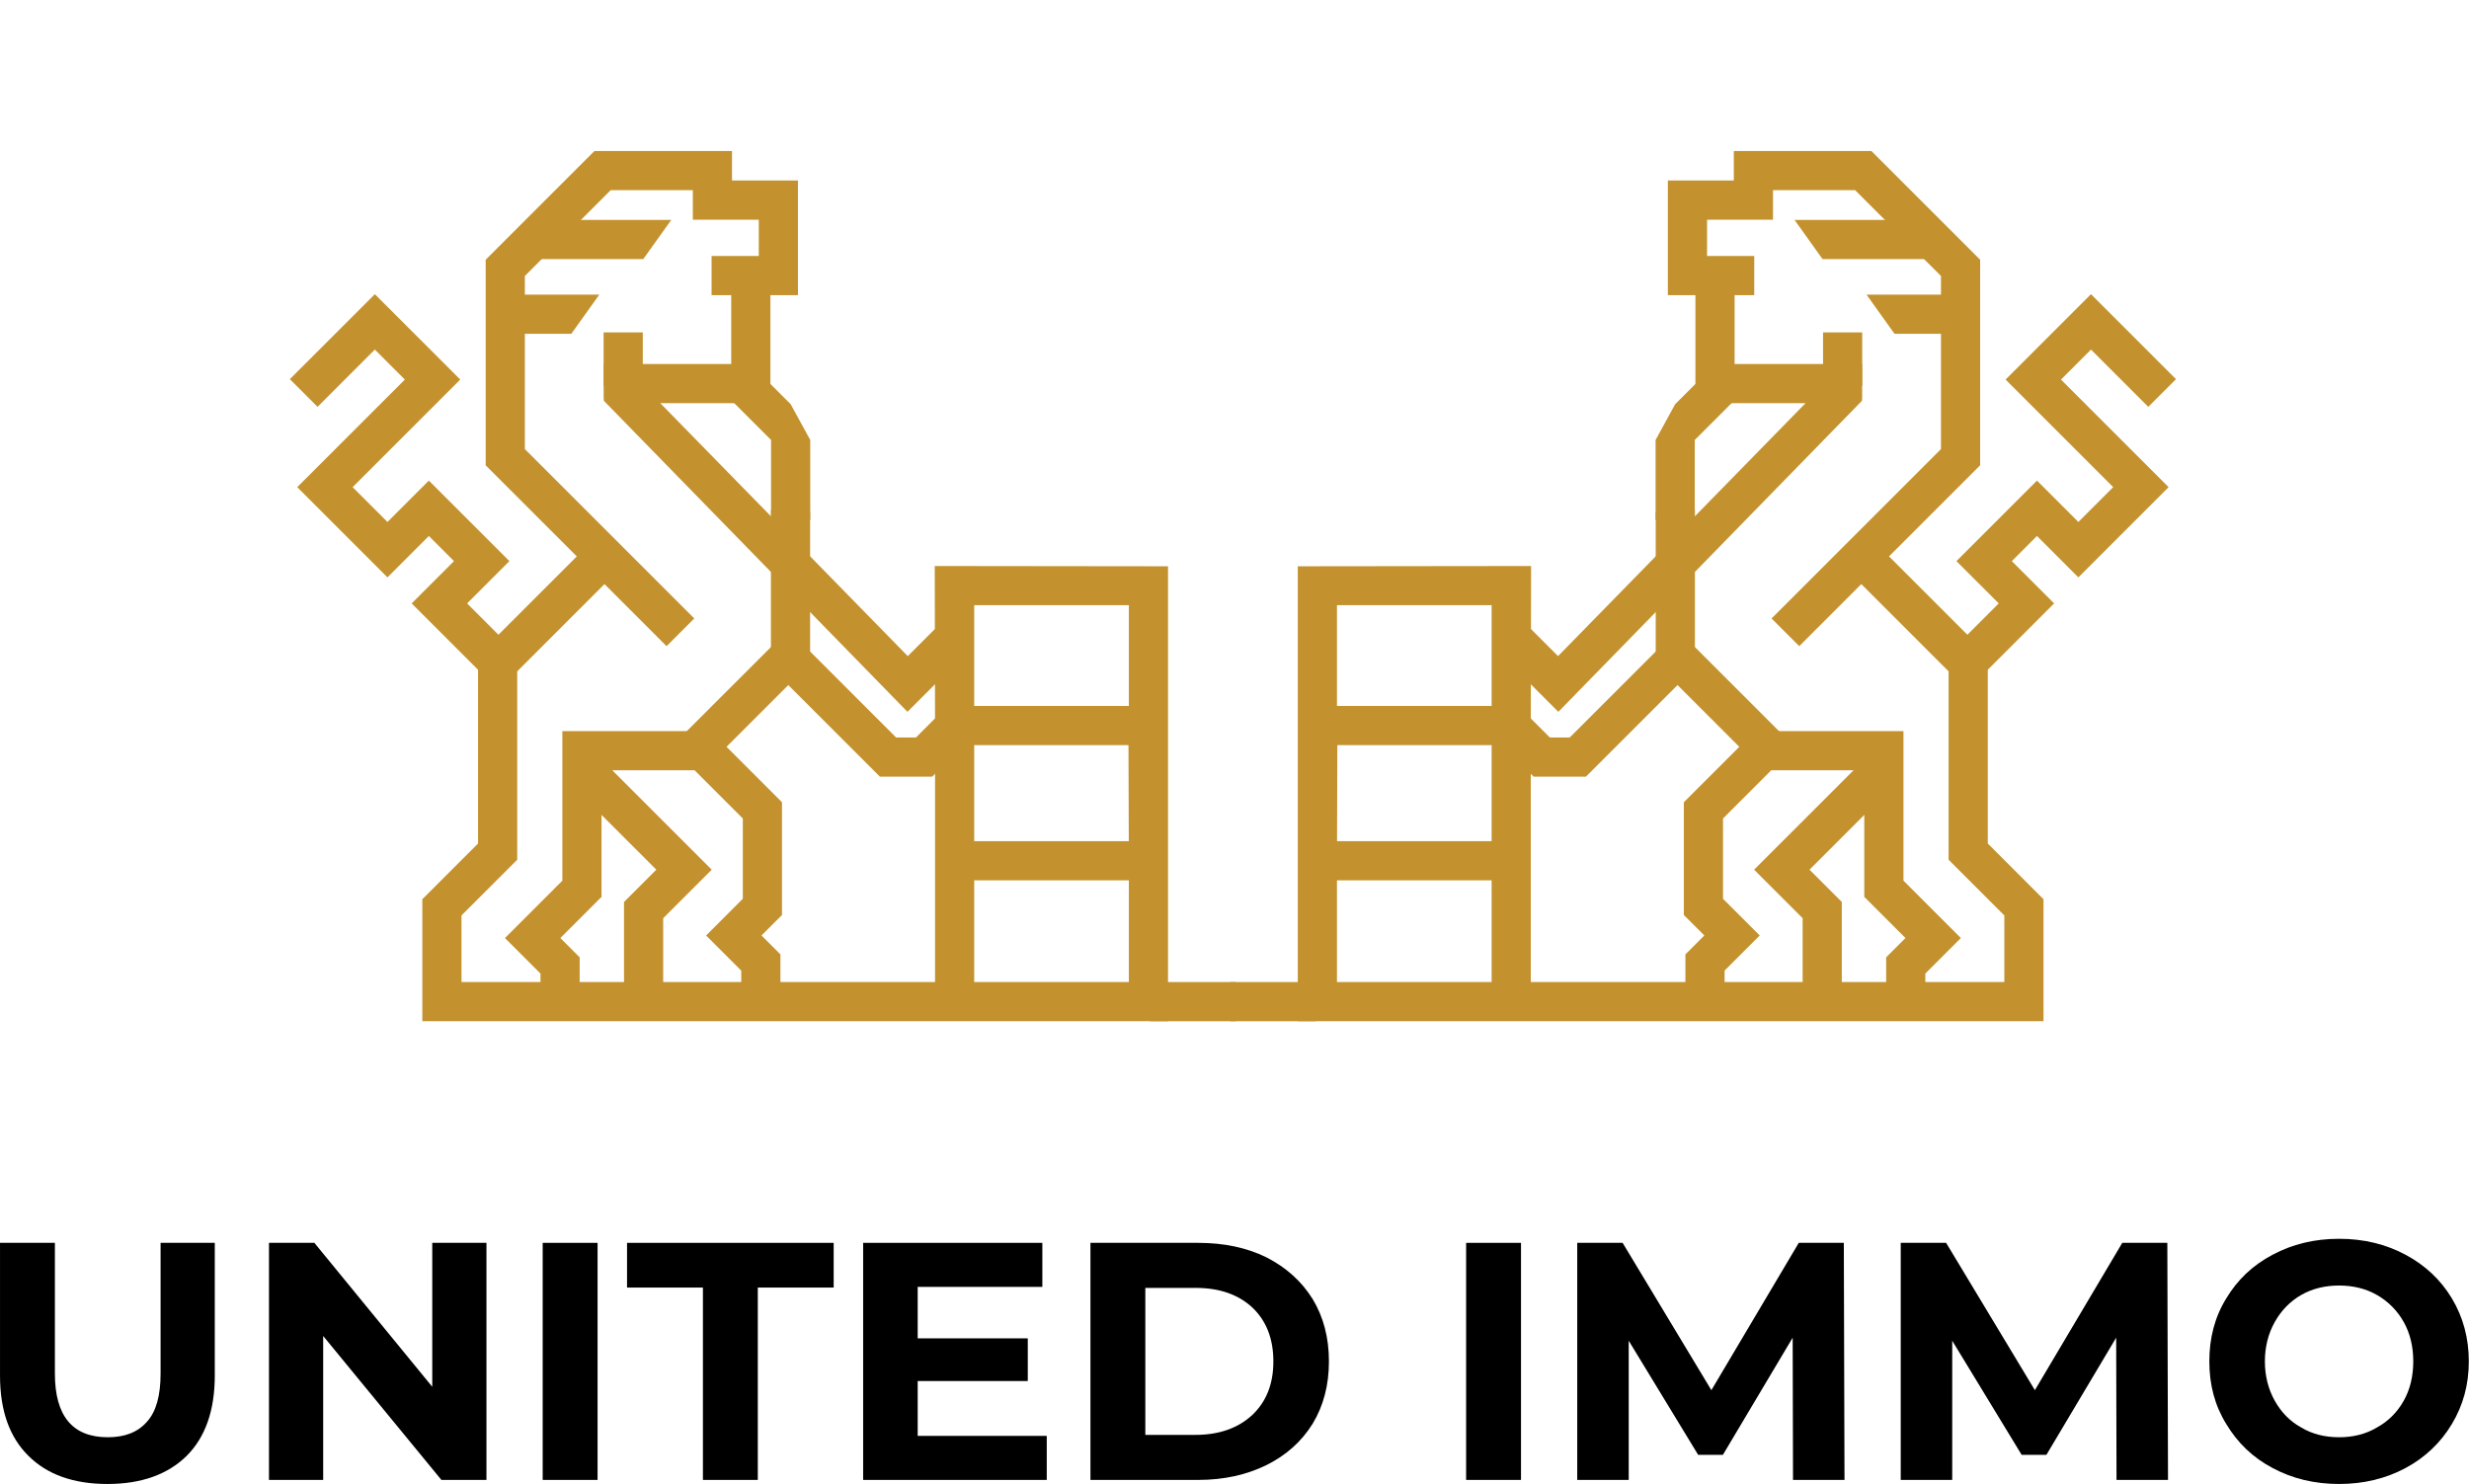 <?xml version="1.0" encoding="UTF-8" standalone="no"?>
<!DOCTYPE svg PUBLIC "-//W3C//DTD SVG 1.1//EN" "http://www.w3.org/Graphics/SVG/1.1/DTD/svg11.dtd">
<svg width="100%" height="100%" viewBox="0 0 2757 1658" version="1.1" xmlns="http://www.w3.org/2000/svg" xmlns:xlink="http://www.w3.org/1999/xlink" xml:space="preserve" xmlns:serif="http://www.serif.com/" style="fill-rule:evenodd;clip-rule:evenodd;stroke-linejoin:round;stroke-miterlimit:2;">
    <g transform="matrix(3.125,0,0,3.125,0,0)">
        <g transform="matrix(1,0,0,1,-4.816,-71.996)">
            <g transform="matrix(-1,0,0,1,890.737,-50)">
                <g>
                    <path d="M338.93,324.294L422.185,324.391L422.185,486.978L155.72,486.978L155.72,443.392L175.632,423.48L175.632,361.373L151.922,337.663L167.038,322.548L158.054,313.564L143.266,328.352L111.024,296.11L149.476,257.658L138.757,246.938L118.286,267.408L108.387,257.509L138.757,227.139L169.275,257.658L130.823,296.11L143.266,308.553L158.054,293.765L186.837,322.548L171.721,337.663L189.632,355.574L189.632,429.279L169.72,449.191L169.72,472.978L338.93,472.978L338.93,381.326L338.824,324.294L338.93,324.294ZM352.93,436.632L352.93,472.978L408.185,472.978L408.185,436.632L352.93,436.632ZM352.93,388.319L352.93,422.632L408.163,422.632L408.051,388.319L352.93,388.319ZM352.93,338.294L352.93,374.319L408.185,374.319L408.185,338.294L352.93,338.294ZM408.114,324.294L352.93,324.294L408.114,324.294Z" style="fill:rgb(195,146,46);"/>
                    <path d="M329.076,376.413L220.6,265.247L220.52,264.301L220.52,252.089L266.1,252.089L266.1,227.497L259.084,227.497L259.084,213.497L275.946,213.497L275.946,200.515L252.382,200.515L252.382,189.955L223.035,189.955L192.361,220.629L192.361,282.501L252.903,343.042L243.003,352.941C243.003,352.941 220.822,330.76 220.822,330.76L188.274,363.307L178.375,353.407L210.922,320.86L178.361,288.299L178.361,214.83L217.236,175.955L266.382,175.955L266.382,186.515L289.946,186.515L289.946,227.497L280.1,227.497L280.1,266.089L240.747,266.089L329.186,356.504L340.37,345.321L350.269,355.22L329.076,376.413Z" style="fill:rgb(195,146,46);"/>
                    <path d="M205.762,436.753L205.762,383.301L258.809,383.301L284.242,408.733L284.242,449.028L276.924,456.346L283.682,463.104L283.682,479.025L269.682,479.025L269.682,468.903L257.125,456.346L270.242,443.229L270.242,414.532L253.01,397.301L219.762,397.301L219.762,442.552L205.05,457.264L211.947,464.161L211.947,479.428L197.947,479.428L197.947,469.96L185.251,457.264L205.762,436.753Z" style="fill:rgb(195,146,46);"/>
                    <path d="M239.333,432.833L208.413,401.913L218.312,392.013L259.132,432.833L241.794,450.171L241.794,479.421L227.794,479.421L227.794,444.372L239.333,432.833Z" style="fill:rgb(195,146,46);"/>
                    <path d="M325.014,385.576L332.124,385.576L341.011,376.689L350.91,386.589L337.923,399.576L319.215,399.576L286.493,366.854L258.364,394.983L248.465,385.083L286.493,347.055L325.014,385.576Z" style="fill:rgb(195,146,46);"/>
                    <path d="M294.289,305.058L294.289,358.312L280.289,358.312L280.289,304.259L294.289,305.058Z" style="fill:rgb(195,146,46);"/>
                    <path d="M287.336,266.45L294.336,279.249L294.336,307.858L280.336,307.858L280.336,279.249L264.632,263.545L274.532,253.646L287.336,266.45Z" style="fill:rgb(195,146,46);"/>
                    <g transform="matrix(1,0,0,1,0.395,0)">
                        <rect x="220.105" y="240.797" width="14" height="19.143" style="fill:rgb(195,146,46);"/>
                    </g>
                    <path d="M197.688,214.599L234.678,214.599L244.678,200.599L197.688,200.599L197.688,214.599Z" style="fill:rgb(195,146,46);"/>
                    <path d="M185.679,241.304L208.961,241.304L218.961,227.304L185.679,227.304L185.679,241.304Z" style="fill:rgb(195,146,46);"/>
                    <g transform="matrix(1,0,0,1,0,-0.189)">
                        <rect x="415.631" y="473.189" width="30.719" height="14" style="fill:rgb(195,146,46);"/>
                    </g>
                </g>
            </g>
            <g transform="matrix(1,0,0,1,0,-50)">
                <g>
                    <path d="M338.93,324.294L422.185,324.391L422.185,486.978L155.72,486.978L155.72,443.392L175.632,423.48L175.632,361.373L151.922,337.663L167.038,322.548L158.054,313.564L143.266,328.352L111.024,296.11L149.476,257.658L138.757,246.938L118.286,267.408L108.387,257.509L138.757,227.139L169.275,257.658L130.823,296.11L143.266,308.553L158.054,293.765L186.837,322.548L171.721,337.663L189.632,355.574L189.632,429.279L169.72,449.191L169.72,472.978L338.93,472.978L338.93,381.326L338.824,324.294L338.93,324.294ZM352.93,436.632L352.93,472.978L408.185,472.978L408.185,436.632L352.93,436.632ZM352.93,388.319L352.93,422.632L408.163,422.632L408.051,388.319L352.93,388.319ZM352.93,338.294L352.93,374.319L408.185,374.319L408.185,338.294L352.93,338.294ZM408.114,324.294L352.93,324.294L408.114,324.294Z" style="fill:rgb(195,146,46);"/>
                    <path d="M329.076,376.413L220.6,265.247L220.52,264.301L220.52,252.089L266.1,252.089L266.1,227.497L259.084,227.497L259.084,213.497L275.946,213.497L275.946,200.515L252.382,200.515L252.382,189.955L223.035,189.955L192.361,220.629L192.361,282.501L252.903,343.042L243.003,352.941C243.003,352.941 220.822,330.76 220.822,330.76L188.274,363.307L178.375,353.407L210.922,320.86L178.361,288.299L178.361,214.83L217.236,175.955L266.382,175.955L266.382,186.515L289.946,186.515L289.946,227.497L280.1,227.497L280.1,266.089L240.747,266.089L329.186,356.504L340.37,345.321L350.269,355.22L329.076,376.413Z" style="fill:rgb(195,146,46);"/>
                    <path d="M205.762,436.753L205.762,383.301L258.809,383.301L284.242,408.733L284.242,449.028L276.924,456.346L283.682,463.104L283.682,479.025L269.682,479.025L269.682,468.903L257.125,456.346L270.242,443.229L270.242,414.532L253.01,397.301L219.762,397.301L219.762,442.552L205.05,457.264L211.947,464.161L211.947,479.428L197.947,479.428L197.947,469.96L185.251,457.264L205.762,436.753Z" style="fill:rgb(195,146,46);"/>
                    <path d="M239.333,432.833L208.413,401.913L218.312,392.013L259.132,432.833L241.794,450.171L241.794,479.421L227.794,479.421L227.794,444.372L239.333,432.833Z" style="fill:rgb(195,146,46);"/>
                    <path d="M325.014,385.576L332.124,385.576L341.011,376.689L350.91,386.589L337.923,399.576L319.215,399.576L286.493,366.854L258.364,394.983L248.465,385.083L286.493,347.055L325.014,385.576Z" style="fill:rgb(195,146,46);"/>
                    <path d="M294.289,305.058L294.289,358.312L280.289,358.312L280.289,304.259L294.289,305.058Z" style="fill:rgb(195,146,46);"/>
                    <path d="M287.336,266.45L294.336,279.249L294.336,307.858L280.336,307.858L280.336,279.249L264.632,263.545L274.532,253.646L287.336,266.45Z" style="fill:rgb(195,146,46);"/>
                    <g transform="matrix(1,0,0,1,0.395,0)">
                        <rect x="220.105" y="240.797" width="14" height="19.143" style="fill:rgb(195,146,46);"/>
                    </g>
                    <path d="M197.688,214.599L234.678,214.599L244.678,200.599L197.688,200.599L197.688,214.599Z" style="fill:rgb(195,146,46);"/>
                    <path d="M185.679,241.304L208.961,241.304L218.961,227.304L185.679,227.304L185.679,241.304Z" style="fill:rgb(195,146,46);"/>
                    <g transform="matrix(1,0,0,1,0,-0.189)">
                        <rect x="415.631" y="473.189" width="30.719" height="14" style="fill:rgb(195,146,46);"/>
                    </g>
                </g>
            </g>
        </g>
        <g transform="matrix(10.087,0,0,10.087,-1929.96,-5204.84)">
            <g transform="matrix(12,0,0,12,190.408,568.433)">
                <path d="M0.394,0.012C0.294,0.012 0.216,-0.016 0.161,-0.071C0.105,-0.126 0.077,-0.205 0.077,-0.308L0.077,-0.7L0.239,-0.7L0.239,-0.314C0.239,-0.189 0.291,-0.126 0.395,-0.126C0.446,-0.126 0.484,-0.141 0.511,-0.172C0.538,-0.202 0.551,-0.249 0.551,-0.314L0.551,-0.7L0.711,-0.7L0.711,-0.308C0.711,-0.205 0.683,-0.126 0.628,-0.071C0.572,-0.016 0.494,0.012 0.394,0.012Z" style="fill-rule:nonzero;"/>
            </g>
            <g transform="matrix(12,0,0,12,199.864,568.433)">
                <path d="M0.725,-0.7L0.725,-0L0.592,-0L0.243,-0.425L0.243,-0L0.083,-0L0.083,-0.7L0.217,-0.7L0.565,-0.275L0.565,-0.7L0.725,-0.7Z" style="fill-rule:nonzero;"/>
            </g>
            <g transform="matrix(12,0,0,12,209.56,568.433)">
                <rect x="0.083" y="-0.7" width="0.162" height="0.7" style="fill-rule:nonzero;"/>
            </g>
            <g transform="matrix(12,0,0,12,213.496,568.433)">
                <path d="M0.228,-0.568L0.004,-0.568L0.004,-0.7L0.614,-0.7L0.614,-0.568L0.39,-0.568L0.39,-0L0.228,-0L0.228,-0.568Z" style="fill-rule:nonzero;"/>
            </g>
            <g transform="matrix(12,0,0,12,220.912,568.433)">
                <path d="M0.625,-0.13L0.625,-0L0.083,-0L0.083,-0.7L0.612,-0.7L0.612,-0.57L0.244,-0.57L0.244,-0.418L0.569,-0.418L0.569,-0.292L0.244,-0.292L0.244,-0.13L0.625,-0.13Z" style="fill-rule:nonzero;"/>
            </g>
            <g transform="matrix(12,0,0,12,228.964,568.433)">
                <path d="M0.083,-0.7L0.401,-0.7C0.477,-0.7 0.544,-0.686 0.603,-0.657C0.661,-0.627 0.706,-0.587 0.739,-0.534C0.771,-0.481 0.787,-0.42 0.787,-0.35C0.787,-0.28 0.771,-0.219 0.739,-0.166C0.706,-0.113 0.661,-0.073 0.603,-0.044C0.544,-0.015 0.477,-0 0.401,-0L0.083,-0L0.083,-0.7ZM0.393,-0.133C0.463,-0.133 0.519,-0.153 0.561,-0.192C0.602,-0.231 0.623,-0.283 0.623,-0.35C0.623,-0.417 0.602,-0.47 0.561,-0.509C0.519,-0.548 0.463,-0.567 0.393,-0.567L0.245,-0.567L0.245,-0.133L0.393,-0.133Z" style="fill-rule:nonzero;"/>
            </g>
            <g transform="matrix(12,0,0,12,242.272,568.433)">
                <rect x="0.083" y="-0.7" width="0.162" height="0.7" style="fill-rule:nonzero;"/>
            </g>
            <g transform="matrix(12,0,0,12,246.208,568.433)">
                <path d="M0.72,-0L0.719,-0.42L0.513,-0.074L0.44,-0.074L0.235,-0.411L0.235,-0L0.083,-0L0.083,-0.7L0.217,-0.7L0.479,-0.265L0.737,-0.7L0.87,-0.7L0.872,-0L0.72,-0Z" style="fill-rule:nonzero;"/>
            </g>
            <g transform="matrix(12,0,0,12,257.668,568.433)">
                <path d="M0.72,-0L0.719,-0.42L0.513,-0.074L0.44,-0.074L0.235,-0.411L0.235,-0L0.083,-0L0.083,-0.7L0.217,-0.7L0.479,-0.265L0.737,-0.7L0.87,-0.7L0.872,-0L0.72,-0Z" style="fill-rule:nonzero;"/>
            </g>
            <g transform="matrix(12,0,0,12,269.128,568.433)">
                <path d="M0.422,0.012C0.349,0.012 0.284,-0.004 0.226,-0.035C0.167,-0.066 0.122,-0.11 0.089,-0.165C0.055,-0.22 0.039,-0.281 0.039,-0.35C0.039,-0.419 0.055,-0.481 0.089,-0.536C0.122,-0.591 0.167,-0.634 0.226,-0.665C0.284,-0.696 0.349,-0.712 0.422,-0.712C0.495,-0.712 0.56,-0.696 0.618,-0.665C0.676,-0.634 0.722,-0.591 0.755,-0.536C0.788,-0.481 0.805,-0.419 0.805,-0.35C0.805,-0.281 0.788,-0.22 0.755,-0.165C0.722,-0.11 0.676,-0.066 0.618,-0.035C0.56,-0.004 0.495,0.012 0.422,0.012ZM0.422,-0.126C0.463,-0.126 0.501,-0.135 0.534,-0.155C0.567,-0.173 0.594,-0.2 0.613,-0.234C0.632,-0.268 0.641,-0.307 0.641,-0.35C0.641,-0.393 0.632,-0.432 0.613,-0.466C0.594,-0.5 0.567,-0.527 0.534,-0.546C0.501,-0.565 0.463,-0.574 0.422,-0.574C0.381,-0.574 0.343,-0.565 0.31,-0.546C0.277,-0.527 0.251,-0.5 0.232,-0.466C0.213,-0.432 0.203,-0.393 0.203,-0.35C0.203,-0.307 0.213,-0.268 0.232,-0.234C0.251,-0.2 0.277,-0.173 0.31,-0.155C0.343,-0.135 0.381,-0.126 0.422,-0.126Z" style="fill-rule:nonzero;"/>
            </g>
        </g>
    </g>
</svg>
